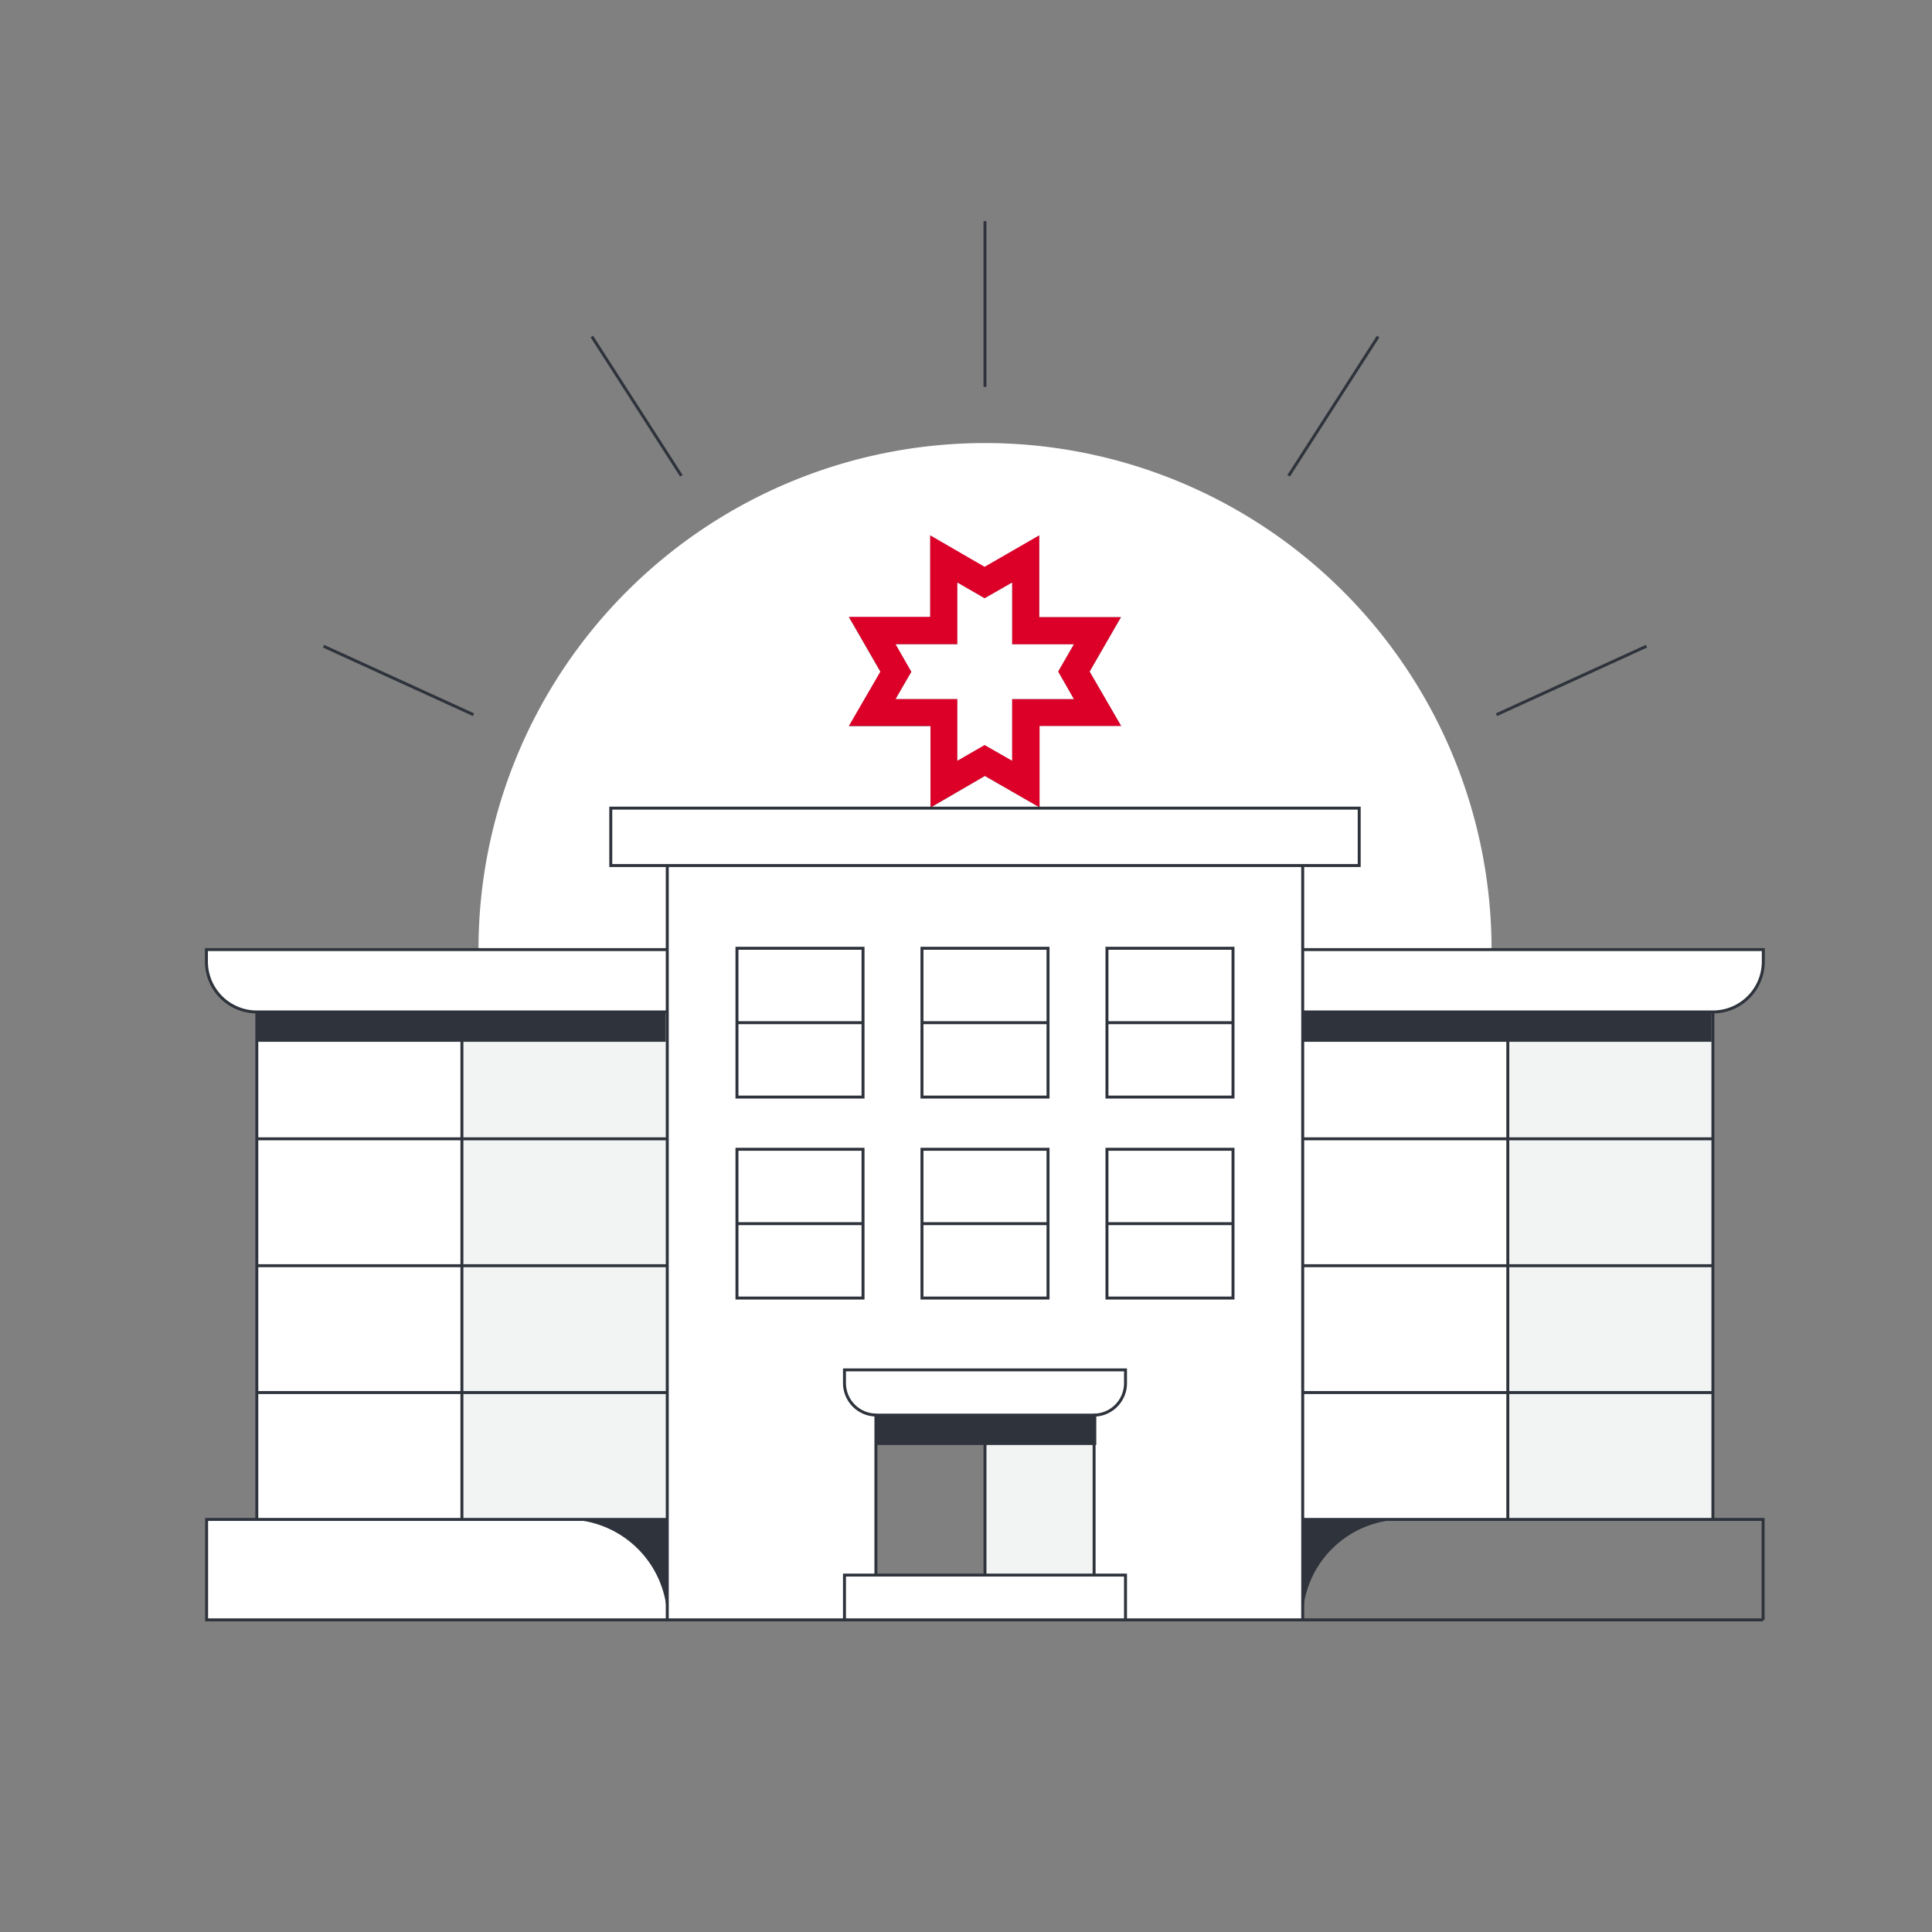<svg id="Layer_1" data-name="Layer 1" xmlns="http://www.w3.org/2000/svg" xmlns:xlink="http://www.w3.org/1999/xlink" viewBox="0 0 613.5 613.5"><rect x="0" y="0" width="613.5" height="613.5" fill="#808080" stroke="none"/><defs><style>.cls-1,.cls-7{fill:none;}.cls-2{fill:#fff;}.cls-3{clip-path:url(#clip-path);}.cls-4{fill:#dc0028;}.cls-5{fill:#f2f3f3;}.cls-6{fill:#2e333c;}.cls-7{stroke:#2e333c;stroke-miterlimit:10;stroke-width:0.94px;}</style><clipPath id="clip-path"><rect class="cls-1" x="-294.23" y="-193" width="3553.02" height="1771"/></clipPath></defs><title>dashboard</title><polygon class="cls-2" points="327.19 330.85 327.19 358.35 308.43 358.35 308.43 330.85 308.52 330.85 327.19 330.85"/><polygon class="cls-2" points="460.99 348.78 460.99 366.05 381.82 366.05 381.82 348.78 417.09 348.78 452.36 348.78 460.99 348.78"/><g class="cls-3"><path class="cls-2" d="M473.63,301.54h86.24v3.85a15.94,15.94,0,0,1-15.94,15.95H413.67v-19.8Z"/><path class="cls-2" d="M473.63,301.54h-60V274.85h17.94V256.62H330.09V230.51H356l-10-17.26,10-17.27H330v-25.9l-17.34,10-17.27-10V196H269.57l10,17.35-10,17.27h25.9v26H194v18.23h17.94v26.69h-60a160.85,160.85,0,0,1,321.7,0"/><polygon class="cls-2" points="431.61 256.62 431.61 274.85 413.67 274.85 211.89 274.85 193.95 274.85 193.95 256.62 295.47 256.62 330.09 256.62 431.61 256.62"/><path class="cls-2" d="M413.67,482.49v31.89H357.4V500.16h-10V449.37h-.18a10.14,10.14,0,0,0,10.15-10.14V435H268.16v4.2a10.15,10.15,0,0,0,10.15,10.14h-.17v50.79h-10v14.22H211.89V274.85H413.67V482.49Zm-22.13-70.3V365h-40v47.24Zm0-63.82V301.12h-40v47.25ZM332.8,412.19V365h-40v47.24Zm0-63.82V301.12h-40v47.25Zm-58.75,63.82V365H234v47.24Zm0-63.82V301.12H234v47.25Z"/><rect class="cls-2" x="351.51" y="388.57" width="40.03" height="23.62"/><rect class="cls-2" x="351.51" y="364.95" width="40.03" height="23.62"/><rect class="cls-2" x="351.51" y="324.74" width="40.03" height="23.62"/><rect class="cls-2" x="351.51" y="301.12" width="40.03" height="23.62"/><polygon class="cls-2" points="357.4 500.16 357.4 514.38 268.16 514.38 268.16 500.16 278.14 500.16 312.78 500.16 347.43 500.16 357.4 500.16"/><path class="cls-2" d="M357.4,435v4.2a10.14,10.14,0,0,1-10.15,10.14H278.31a10.15,10.15,0,0,1-10.15-10.14V435Z"/><path class="cls-4" d="M346,213.25l10,17.26h-25.9v25.9l-17.35-10-17.27,10v-25.9H269.58l10-17.26-10-17.35h25.81v-25.9l17.26,10,17.35-10V196h25.91Zm-10,0,5-8.64H321.37V185l-8.72,5L304,185v19.59H284.43l5,8.72-5,8.63H304v19.59l8.63-5,8.72,5V222H341Z"/><polygon class="cls-5" points="347.43 449.37 347.43 500.16 312.78 500.16 312.78 449.37 347.25 449.37 347.43 449.37"/><polygon class="cls-2" points="340.96 204.61 335.98 213.25 340.96 221.96 321.37 221.96 321.37 241.55 312.66 236.57 304.02 241.55 304.02 221.96 284.43 221.96 289.42 213.33 284.43 204.61 304.02 204.61 304.02 185.02 312.66 190 321.37 185.02 321.37 204.61 340.96 204.61"/><rect class="cls-2" x="292.77" y="388.57" width="40.03" height="23.62"/><rect class="cls-2" x="292.77" y="364.95" width="40.03" height="23.62"/><rect class="cls-2" x="292.77" y="324.74" width="40.03" height="23.62"/><rect class="cls-2" x="292.77" y="301.12" width="40.03" height="23.62"/><polygon class="cls-2" points="330.09 256.41 330.09 256.62 295.47 256.62 295.47 256.5 312.74 246.45 330.09 256.41"/><rect class="cls-2" x="234.02" y="388.57" width="40.03" height="23.62"/><rect class="cls-2" x="234.02" y="364.95" width="40.03" height="23.62"/><rect class="cls-2" x="234.02" y="324.74" width="40.03" height="23.62"/><rect class="cls-2" x="234.02" y="301.12" width="40.03" height="23.62"/><polygon class="cls-2" points="211.89 482.49 211.89 514.38 211.81 514.38 65.6 514.38 65.6 482.49 81.55 482.49 146.68 482.49 211.81 482.49 211.89 482.49"/><path class="cls-2" d="M151.93,301.54h60v19.8H81.55a16,16,0,0,1-16-15.95v-3.85Z"/><rect class="cls-5" x="478.8" y="442.2" width="65.13" height="40.29"/><rect class="cls-5" x="478.8" y="401.91" width="65.13" height="40.29"/><rect class="cls-5" x="478.8" y="361.63" width="65.13" height="40.29"/><rect class="cls-5" x="478.8" y="321.34" width="65.13" height="40.29"/><rect class="cls-2" x="413.67" y="442.2" width="65.13" height="40.29"/><rect class="cls-2" x="413.67" y="401.91" width="65.13" height="40.29"/><rect class="cls-2" x="413.67" y="361.63" width="65.13" height="40.29"/><rect class="cls-2" x="413.67" y="321.34" width="65.13" height="40.29"/><polygon class="cls-5" points="211.89 442.2 211.89 482.49 211.81 482.49 146.68 482.49 146.68 442.2 211.81 442.2 211.89 442.2"/><polygon class="cls-5" points="211.89 401.92 211.89 442.2 211.81 442.2 146.68 442.2 146.68 401.92 211.81 401.92 211.89 401.92"/><polygon class="cls-5" points="211.89 361.63 211.89 401.91 211.81 401.91 146.68 401.91 146.68 361.63 211.81 361.63 211.89 361.63"/><polygon class="cls-5" points="211.89 321.34 211.89 361.63 211.81 361.63 146.68 361.63 146.68 321.34 211.81 321.34 211.89 321.34"/><rect class="cls-2" x="81.55" y="442.2" width="65.13" height="40.29"/><rect class="cls-2" x="81.55" y="401.91" width="65.13" height="40.29"/><rect class="cls-2" x="81.55" y="361.63" width="65.13" height="40.29"/><rect class="cls-2" x="81.55" y="321.34" width="65.13" height="40.29"/><rect class="cls-6" x="278.14" y="449.37" width="69.98" height="9.48"/><rect class="cls-6" x="81.85" y="321.34" width="129.57" height="9.48"/><rect class="cls-6" x="413.93" y="321.34" width="129.57" height="9.48"/><path class="cls-6" d="M211.89,514.38A31.84,31.84,0,0,0,180,482.52h31.87"/><path class="cls-6" d="M413.63,514.38a31.85,31.85,0,0,1,31.87-31.86H413.63"/><polyline class="cls-7" points="211.89 274.85 211.89 301.54 211.89 321.34 211.89 361.63 211.89 401.92 211.89 442.2 211.89 482.49 211.89 514.38 251.52 514.38 268.17 514.38 357.4 514.38 374.04 514.38 413.67 514.38 413.67 482.49 413.67 442.2 413.67 401.92 413.67 361.63 413.67 321.34 413.67 301.54 413.67 274.85"/><polygon class="cls-7" points="413.67 274.85 431.61 274.85 431.61 256.62 330.09 256.62 295.47 256.62 193.95 256.62 193.95 274.85 211.89 274.85 413.67 274.85"/><path class="cls-7" d="M347.25,449.37a10.14,10.14,0,0,0,10.15-10.14V435H268.16v4.2a10.15,10.15,0,0,0,10.15,10.14"/><polyline class="cls-7" points="278.14 500.16 268.16 500.16 268.16 514.38 268.16 514.5"/><polyline class="cls-7" points="357.4 514.5 357.4 514.38 357.4 500.16 347.43 500.16"/><polygon class="cls-7" points="347.43 500.16 347.43 449.37 347.25 449.37 312.78 449.37 278.31 449.37 278.14 449.37 278.14 500.16 312.78 500.16 347.43 500.16"/><polyline class="cls-7" points="559.87 514.38 559.87 482.49 543.93 482.49 478.8 482.49 413.67 482.49"/><path class="cls-7" d="M413.67,321.34H543.93a16,16,0,0,0,16-15.95v-3.85H413.67"/><polyline class="cls-7" points="543.93 321.34 543.93 361.63 543.93 401.92 543.93 442.2 543.93 482.49"/><polyline class="cls-7" points="478.8 321.34 478.8 361.63 478.8 401.92 478.8 442.2 478.8 482.49"/><polyline class="cls-7" points="543.93 401.92 478.8 401.92 413.67 401.92"/><polyline class="cls-7" points="543.93 361.63 478.8 361.63 413.67 361.63"/><polyline class="cls-7" points="543.93 442.2 478.8 442.2 413.67 442.2"/><polyline class="cls-7" points="211.81 514.38 65.61 514.38 65.61 482.49 81.55 482.49 146.68 482.49 211.81 482.49"/><path class="cls-7" d="M211.81,321.34H81.55a16,16,0,0,1-16-15.95v-3.85H211.81"/><polyline class="cls-7" points="81.55 321.34 81.55 361.63 81.55 401.92 81.55 442.2 81.55 482.49"/><polyline class="cls-7" points="146.68 321.34 146.68 361.63 146.68 401.92 146.68 442.2 146.68 482.49"/><polyline class="cls-7" points="81.55 401.92 146.68 401.92 211.81 401.92"/><polyline class="cls-7" points="81.55 361.63 146.68 361.63 211.81 361.63"/><polyline class="cls-7" points="81.55 442.2 146.68 442.2 211.81 442.2"/><polygon class="cls-7" points="332.8 321.34 332.8 301.12 292.77 301.12 292.77 321.34 292.77 348.37 332.8 348.37 332.8 321.34"/><polygon class="cls-7" points="332.8 401.92 332.8 364.95 292.77 364.95 292.77 401.92 292.77 412.19 332.8 412.19 332.8 401.92"/><polygon class="cls-7" points="274.05 321.34 274.05 301.12 234.02 301.12 234.02 321.34 234.02 348.37 274.05 348.37 274.05 321.34"/><polygon class="cls-7" points="274.05 401.92 274.05 364.95 234.02 364.95 234.02 401.92 234.02 412.19 274.05 412.19 274.05 401.92"/><polygon class="cls-7" points="391.54 321.34 391.54 301.12 351.51 301.12 351.51 321.34 351.51 348.37 391.54 348.37 391.54 321.34"/><polygon class="cls-7" points="391.54 401.92 391.54 364.95 351.51 364.95 351.51 401.92 351.51 412.19 391.54 412.19 391.54 401.92"/><line class="cls-7" x1="234.02" y1="324.75" x2="274.05" y2="324.75"/><line class="cls-7" x1="292.77" y1="324.75" x2="332.8" y2="324.75"/><line class="cls-7" x1="351.51" y1="324.75" x2="391.54" y2="324.75"/><line class="cls-7" x1="234.02" y1="388.57" x2="274.05" y2="388.57"/><line class="cls-7" x1="292.77" y1="388.57" x2="332.8" y2="388.57"/><line class="cls-7" x1="351.51" y1="388.57" x2="391.54" y2="388.57"/><line class="cls-7" x1="312.78" y1="449.37" x2="312.78" y2="500.16"/><line class="cls-7" x1="312.78" y1="122.86" x2="312.78" y2="70.21"/><line class="cls-7" x1="409.21" y1="151.08" x2="437.62" y2="106.87"/><line class="cls-7" x1="475.21" y1="226.95" x2="522.83" y2="205.2"/><line class="cls-7" x1="150.35" y1="226.95" x2="102.74" y2="205.2"/><line class="cls-7" x1="216.36" y1="151.08" x2="187.94" y2="106.87"/><line class="cls-7" x1="413.67" y1="514.38" x2="559.88" y2="514.38"/></g></svg>